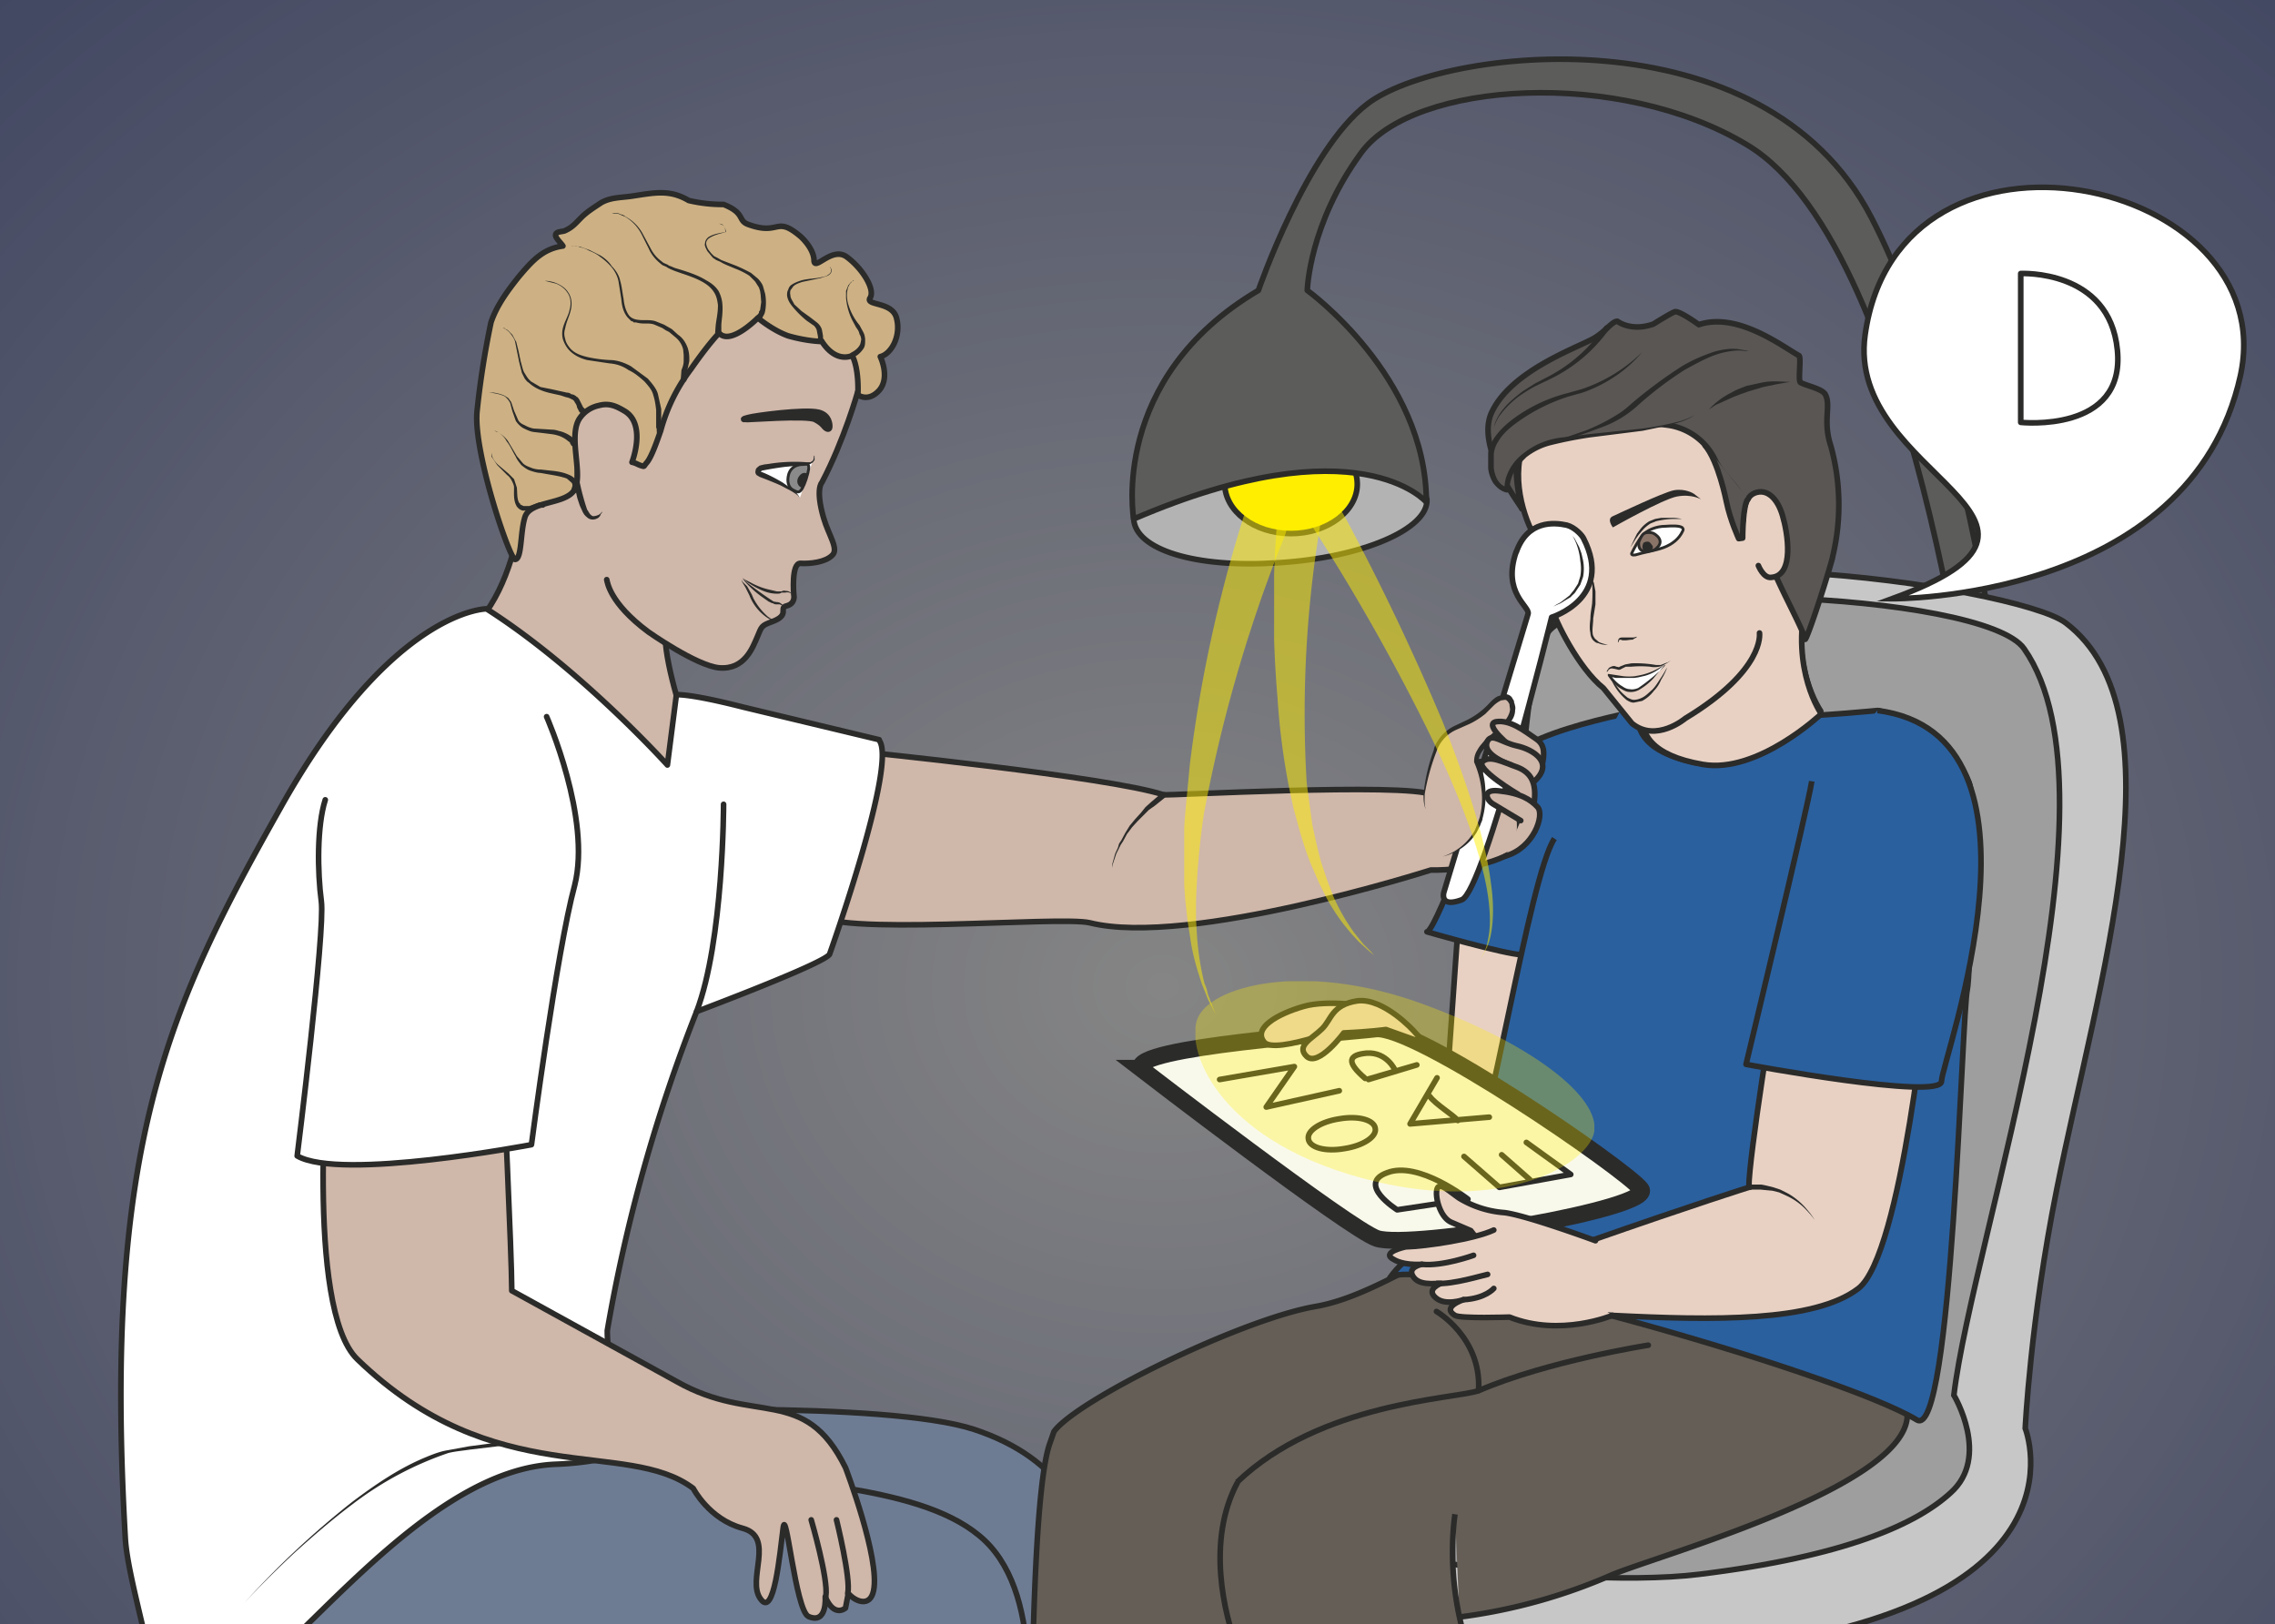 <svg xmlns="http://www.w3.org/2000/svg" viewBox="0 0 506.2 361.5"><rect x="0" y="0" width="506.2" height="361.5" fill="#333333" stroke="none"/><defs><clipPath id="h"><path d="M0 289.2h405V0H0v289.2z"/></clipPath><clipPath id="a"><path d="M0 289.2h405V0H0v289.2z"/></clipPath><clipPath id="c"><path d="M559.4-73.6h-704.8v374h704.8v-374z"/></clipPath><clipPath id="m"><path d="M212.8 114.5h71V77h-71v37.5z"/></clipPath><clipPath id="e"><path d="M0 289.2h405V0H0v289.2z"/></clipPath><clipPath id="f"><path d="M0 289.2h405V0H0v289.2z"/></clipPath><clipPath id="g"><path d="M0 289.2h405V0H0v289.2z"/></clipPath><clipPath id="b"><path d="M-146 301h705.8V-74h-705.7v375z"/></clipPath><clipPath id="i"><path d="M0 289.2h405V0H0v289.2z"/></clipPath><clipPath id="j"><path d="M210.8 197.6H229v-89h-18.2v89z"/></clipPath><clipPath id="k"><path d="M226.8 199.7h17.8V119h-17.8v80.6z"/></clipPath><clipPath id="l"><path d="M232.6 200.1h33.2v-81.5h-33.2v81.5z"/></clipPath><clipPath id="n"><path d="M0 289.2h405V0H0v289.2z"/></clipPath><radialGradient id="d" gradientUnits="userSpaceOnUse" cy="0" cx="0" gradientTransform="matrix(294.48 0 0 -248.1 207 113.4)" r="1"><stop stop-color="#fff" offset="0"/><stop stop-color="#5865a8" offset="1"/></radialGradient></defs><g clip-path="url(#a)" transform="matrix(1.25 0 0 -1.25 0 361.5)"><g opacity=".4" clip-path="url(#b)"><g clip-path="url(#c)"><path d="M559.4-73.6h-704.8v374h704.8v-374z" fill="url(#d)"/></g><path stroke-linejoin="round" d="M559.4-73.6h-704.8v374h704.8v-374z" stroke="#2b2b2a" stroke-linecap="round" stroke-miterlimit="10" fill="none"/></g></g><g clip-path="url(#e)" transform="matrix(1.25 0 0 -1.25 0 361.5)"><path d="M107 37.2c-1 1 51 2.6 66.4-2.5 15.4-5.1 22.3-16 21.4-33-1-17-10.7-99-7-104.5 3.7-5.5-13-18.3-31.9-14.5-18.9 3.8-11.2 7-11.2 7-.5-3.3 20.4 111.2 9 119.8C146.2 15 116.5 26 107 37.2" fill="#6e7c93"/><path stroke-linejoin="round" d="M107 37.2c-1 1 51 2.6 66.4-2.5 15.4-5.1 22.3-16 21.4-33-1-17-10.7-99-7-104.5 3.7-5.5-13-18.3-31.9-14.5-18.9 3.8-11.2 7-11.2 7-.5-3.3 20.4 111.2 9 119.8C146.2 15 116.5 26 107 37.2z" stroke="#2b2b2a" stroke-miterlimit="10" fill="none"/></g><g clip-path="url(#f)" transform="matrix(1.25 0 0 -1.25 0 361.5)"><path d="M254 200.3c.3-5.3-11.6-10.4-26.5-11.3-14.9-1-25.4 2.4-25.7 7.8s9.6 10.6 24.6 11.6c14.9.9 27.2-2.7 27.5-8" fill="#b4b3b3"/><path d="M254 200.3c.3-5.3-11.6-10.4-26.5-11.3-14.9-1-25.4 2.4-25.7 7.8s9.6 10.6 24.6 11.6c14.9.9 27.2-2.7 27.5-8z" stroke="#2b2b2a" stroke-miterlimit="10" fill="none"/><path d="M241.6 203c0-4.8-5.3-8.8-11.8-8.8-6.5 0-11.8 4-11.8 8.9s5.3 8.9 11.8 8.9c6.5 0 11.8-4 11.8-9" fill="#fe0"/><path d="M241.6 203c0-4.8-5.3-8.8-11.8-8.8-6.5 0-11.8 4-11.8 8.9s5.3 8.9 11.8 8.9c6.5 0 11.8-4 11.8-9z" stroke="#2b2b2a" stroke-miterlimit="10" fill="none"/><path d="M201.8 196.8s-4.4 25 22.2 40.7c0 0 8.6 25 19.4 33.2 13 10 70.4 17 89.7-20.2 19.3-37.2 25.8-105.3 25.8-105.3h-6.2s-10.5 99.5-41.7 118.2c-22.7 13.7-59.4 11.4-68.7-1.4-9.3-12.7-9.6-24.5-9.6-24.5s21.2-15.3 21.2-37.7c0 0-12.1 14.2-52.1-3" fill="#5c5c5b"/><path stroke-linejoin="round" d="M201.8 196.8s-4.4 25 22.2 40.7c0 0 8.6 25 19.4 33.2 13 10 70.4 17 89.7-20.2 19.3-37.2 25.8-105.3 25.8-105.3h-6.2s-10.5 99.5-41.7 118.2c-22.7 13.7-59.4 11.4-68.7-1.4-9.3-12.7-9.6-24.5-9.6-24.5s21.2-15.3 21.2-37.7c0 0-12.1 14.2-52.1-3z" stroke="#2b2b2a" stroke-linecap="round" stroke-miterlimit="10" fill="none"/><path d="M279-104.3c-5 6 7.6 13.5 6.8 23.6l-6.3 79.3c-.8 10.1 2.5 18.6 7.4 19l9.7.8c5 .4 9.5-7.5 10.3-17.6l6.4-79.3c.8-10.1 12.4-20.7 8.5-24.8" fill="#5c5c5b"/><path d="M279-104.3l-.5.7c-.3.4-.6 1-.7 2-.1 1 .2 2.3.7 3.6.6 1.3 1.4 2.7 2.4 4.2s2 3.2 3 5.2 1.7 4.2 1.8 6.7l-.3 4-.3 4-.8 9-3.5 42.4a164866.3 164866.3 0 00-1.4 17.8c-.2 2-.4 4-.4 6.1 0 4.1.5 8.4 2.4 12.2.5 1 1.1 1.9 1.9 2.7.8.8 1.7 1.4 2.8 1.7l.9.1h.8l1.5.2 3.1.3 3.1.2h.8l.4.1h.8l.4-.1.9-.2c2.1-.9 3.6-2.7 4.7-4.4 2.2-3.7 3.2-7.8 3.7-11.9l2-24 3.2-42.4.7-8.9c0-1.4.2-2.8.3-4.1a21.8 21.8 0 013-10.5l2.8-5.2c1.8-3.2 3.2-5.8 3.4-7.7.1-1 0-1.8-.3-2.2l-.5-.6.5.6c.2.4.4 1.2.3 2.2-.3 1.9-1.7 4.5-3.5 7.6-1 1.5-2 3.3-3 5.2-1 2-2 4.2-2.6 6.6a10696.1 10696.1 0 00-1 8l-.7 9-3.4 42.4-2 23.9c-.6 4-1.6 8-3.7 11.5a9.4 9.4 0 01-4.2 4l-.7.1-.3.1h-.8-1.1l-3.1-.3-3.1-.3h-1.6l-.7-.1-.7-.2c-1-.2-1.8-.7-2.4-1.4-.7-.7-1.3-1.5-1.7-2.4a26 26 0 01-2.4-11.8l.3-6 .5-6a36627.2 36627.2 0 004.2-54.3c.4-6.2 1-11.9 1.1-17 0-2.6-1-4.8-1.9-6.8-1-2-2.1-3.6-3-5.2a34 34 0 01-2.5-4.2 7.3 7.3 0 01-.8-3.4c.1-1 .5-1.7.7-2.1l.4-.6" fill="#2b2b2a"/><path d="M245 7.5S233-31.3 235-37c2.2-5.6 65.8-20.2 80.6-16C330.5-49 322.2-6.6 328.5.7c0 0-15.7 4.1-16.2-1.7-.5-6 1.6-40.7-7.2-38.7-8.7 2.1-54.4 6-50.7 18.1 3.7 12.1 9.7 31.3-.6 32.2-10.3 1-8.8-3.1-8.8-3.1" fill="#9e9e9e"/><path d="M245 7.5S233-31.3 235-37c2.2-5.6 65.8-20.2 80.6-16C330.5-49 322.2-6.6 328.5.7c0 0-15.7 4.1-16.2-1.7-.5-6 1.6-40.7-7.2-38.7-8.7 2.1-54.4 6-50.7 18.1 3.7 12.1 9.7 31.3-.6 32.2-10.3 1-8.8-3.1-8.8-3.1z" stroke="#2b2b2a" stroke-miterlimit="10" fill="none"/><path d="M283.8 48.5l-41.3-11-18-11.5c-3-11.8 10-36.2 75.1-31.1 74.5 5.8 60.9 40 60.9 40s.9 19 5.6 42.5c7.4 37 22.7 84.9 1.6 100.9-8.7 6.6-86.9 18-92.5-2.2-6.5-23.4 8.6-127.6 8.6-127.6" fill="#c8c7c7"/><path d="M283.8 48.5l-41.3-11-18-11.5c-3-11.8 10-36.2 75.1-31.1 74.5 5.8 60.9 40 60.9 40s.9 19 5.6 42.5c7.4 37 22.7 84.9 1.6 100.9-8.7 6.6-86.9 18-92.5-2.2-6.5-23.4 8.6-127.6 8.6-127.6z" stroke="#2b2b2a" stroke-miterlimit="10" fill="none"/><path d="M275.2 176.1c5.6 10.7 78 7.8 85.1-2.4 18.5-26.5-9.2-105-12.5-132.9 0 0 6.6-11-.6-17.4-6-5.5-18.6-11.3-44.8-14.5-24.5-3-87.3 4.8-76.5 19.6 10.8 14.8 44.9 22.7 44.9 22.7s-4.4 108 4.4 125" fill="#9e9e9e"/><path d="M275.2 176.1c5.6 10.7 78 7.8 85.1-2.4 18.5-26.5-9.2-105-12.5-132.9 0 0 6.6-11-.6-17.4-6-5.5-18.6-11.3-44.8-14.5-24.5-3-87.3 4.8-76.5 19.6 10.8 14.8 44.9 22.7 44.9 22.7s-4.4 108 4.4 125z" stroke="#2b2b2a" stroke-miterlimit="10" fill="none"/><path d="M343.7 41.7l-2.8 1.1a107.4 107.4 0 01-12.4 4l-5.7 1.4-3 .6-3.1.5c-2.1.3-4.2.7-6.4.8l-3.2.3-3.2.2c-1 0-2.1.2-3.2.1h-3c-2 0-4-.2-5.9-.3l-2.7-.2-2.5-.3-4.3-.7-3.4-.7-2.9-.6 2.9.8 3.3.9 4.4.8 2.5.5 2.7.2 2.8.3c1 .2 2 .1 3 .1l3.1.1h3.2l3.3-.2 3.2-.3c2.2-.2 4.3-.5 6.4-.9l3.2-.5 3-.7 5.7-1.5c1.8-.5 3.5-1 5-1.6l4.2-1.5L341 43l2.7-1.3" fill="#2b2b2a"/><path d="M259.5 123.6l-2.4-34c-.5-11.1 8.4-28 11.6-24.7 6.3 6.4 4 60 4 60l-13.2-1.3z" fill="#e8d1c3"/><path stroke-linejoin="round" d="M259.5 123.6l-2.4-34c-.5-11.1 8.4-28 11.6-24.7 6.3 6.4 4 60 4 60l-13.2-1.3z" stroke="#2b2b2a" stroke-miterlimit="10" fill="none"/><path d="M254 123.3s13.8-4 17-4.1c3.2-.2 25.4 44.3 25.4 44.3s-23.9-3.8-28.2-9.7c-4.2-5.8-11.9-28.8-14.1-30.5" fill="#2a609e"/><path stroke-linejoin="round" d="M254 123.3s13.8-4 17-4.1c3.2-.2 25.4 44.3 25.4 44.3s-23.9-3.8-28.2-9.7c-4.2-5.8-11.9-28.8-14.1-30.5z" stroke="#2b2b2a" stroke-miterlimit="10" fill="none"/><path d="M259 19.6s-1.7-10.1 1.6-21.5c4.1-14.6 12-57.1 10.2-69-1.7-11.7 0-34 0-34s-8-2.8-10.2-3.2c-8-1.8-22.6 1.1-22.6 1.1s0 3.7.2 5.7c.2 1.9-.9 21.1-2.5 35.5a566 566 0 01-15.4 61.4c1.3-6.3 1.5-10 2.4-21.6.8-11.6-9-50-11.3-59.6-2.3-9.6 4-15.5-.4-19.8-4.3-4.3-26-7.6-28.8-5-2.7 2.6 1 23.4 1.3 33 .3 10.2-1.3 95.6 3.3 109.4l.8 2.3c4 5.6 33.3 20 46.6 22.3 13.4 2.3 28.4 16.3 36 11.8 7.5-4.5 32.2-10.6 32.2-10.6 6.8-.8 26.4 4.5 26.4 4.5s11.7-12.8 10.7-25.4c-1-12.7-44.3-24.6-52.6-28.1a98.6 98.6 0 00-27.1-7.5" stroke="#2b2b2a" stroke-miterlimit="10" fill="#645e56"/><path d="M220.3 25.3c-5.6-10.4-2.4-23.5 0-29.7M263.2 41.6c-4.4-1.5-28.2-2.1-43-16.3" stroke="#2b2b2a" stroke-miterlimit="10" fill="none"/><path d="M263.2 41.6c12.3 5.3 30.2 8.1 30.2 8.1M255.7 55.7s8-4.6 7.5-14" stroke="#2b2b2a" stroke-linecap="round" stroke-miterlimit="10" fill="none"/><path stroke-linejoin="round" d="M290.4 166.5s11.3-.7 10.3-2.6c-2.4-4.8 33.5-1.2 33.5-1.2s12-2.3 16.3-12.8c1.5-3.7.1-35.3-.3-36.8-1-4-2.7-80.6-9-76.7-14.3 8.6-89.3 29.7-93.8 25.3 5.7 8 14.3 6.2 14.3 6.2-.7 2 0 2.3 1.9 3.6 2 1.3.2 6.8 2.5 8.2 3.3 2-8.2-2-4.7 1.6 3.5 3.5 10.8 51.9 15.3 58.6" stroke="#2b2b2a" stroke-miterlimit="10" fill="#2a609e"/><path d="M266.4 80.2s1.2-.8 3.2-1.7c1-.5 2.1-1 3.4-1.4l2-.7 2-.6 2.2-.4a22.1 22.1 0 014-.5h1.8a1536 1536 0 003.6.3l-1-.2a359.3 359.3 0 00-2.6-.3h-3.8l-2 .3c-.8 0-1.5.2-2.2.3l-2.2.5-2 .6-3.6 1.3-3.3 1.6.5.9zM264.6 72.8l.3-.3.8-.6 1.5-.9 1.9-1 2.3-1.2 2.7-1 1.5-.5 1.5-.4c1-.3 2-.4 3.1-.6l3.2-.5 3.2-.1h2.9c.9 0 1.8.3 2.6.3l2.2.3 1.7.4 1.4.2s-.5 0-1.4-.3c-.5 0-1-.2-1.7-.4L292 66l-2.6-.4-3-.1h-3l-3.3.4-3.2.5-1.6.4-1.5.4-2.8 1-2.4 1-2 1.1-1.5 1a22.2 22.2 0 00-1.2.8l.6.8zM274.8 63.2s-3.5.5-7 1.4a34.7 34.7 0 00-4.5 1.7l-.9.4-.6.5-.5.4.8.7.4-.4c0-.2.3-.3.5-.4.1-.2.4-.3.7-.5a34.6 34.6 0 014.4-2c3.2-1.1 6.7-1.8 6.7-1.8" fill="#2b2b2a"/><path stroke-linejoin="round" d="M294 179.5s.6 1.6 2-3.4c1-4-1-6.2-1-6.2s-11.7-13.2 7.5-16.6c10-1.7 21.6 9.3 21.6 9.3s-5.6 7.9-2.8 20.7c1.8 8-3.7 15.8-3.7 15.8" stroke="#2b2b2a" stroke-linecap="round" stroke-miterlimit="10" fill="#e8d1c3"/><path d="M203 99s37.3-28.7 42.1-30.3c6.1-2 49.7 5.4 47 8.8-2.7 3.5-40.4 29.5-47.3 28.5-5.8-.7-43.5-3.2-41.7-7" fill="#f9f9eb"/><path d="M203 99s37.3-28.7 42.1-30.3c6.1-2 49.7 5.4 47 8.8-2.7 3.5-40.4 29.5-47.3 28.5-5.8-.7-43.5-3.2-41.7-7z" stroke="#2b2b2a" stroke-miterlimit="10" stroke-width="3" fill="none"/><path stroke-linejoin="round" d="M265.1 90.3L251 89.1l4.8 8.2M259.5 89.7c-.8 1-4 2.9-5 4.3" stroke="#2b2b2a" stroke-linecap="round" stroke-miterlimit="10" fill="none"/><path d="M238.4 90c-3.3-.5-5.8-2.1-5.5-3.6.2-1.5 3-2.3 6.4-1.7 3.3.5 5.8 2.1 5.5 3.6-.2 1.5-3 2.3-6.4 1.7z" stroke="#2b2b2a" stroke-miterlimit="10" fill="none"/><path stroke-linejoin="round" d="M260.6 83.3l6.3-5.5 12.7 2.3-7.9 5.7M267.3 83.6l5-4.4" stroke="#2b2b2a" stroke-linecap="round" stroke-miterlimit="10" fill="none"/><path d="M248.7 73.8l12.6 1.9s-8.8 6.9-14.4 4.7c-5.5-2 1.8-6.6 1.8-6.6" fill="#f9f9eb"/><path stroke-linejoin="round" d="M248.7 73.8l12.6 1.9s-8.8 6.9-14.4 4.7c-5.5-2 1.8-6.6 1.8-6.6z" stroke="#2b2b2a" stroke-linecap="round" stroke-miterlimit="10" fill="none"/><path stroke-linejoin="round" d="M238.4 95l-13-2.9 5 7.2-13.3-2.3" stroke="#2b2b2a" stroke-linecap="round" stroke-miterlimit="10" fill="#f9f9eb"/><path d="M243.6 97l8.6 2.6-8.6-2.5z" fill="#f9f9eb"/><path stroke-linejoin="round" d="M243.6 97l8.6 2.6-8.6-2.5zM248.3 98.7s-1.4 3.2-5 3c-3.2-.3-3.8-1.5-.3-4.5" stroke="#2b2b2a" stroke-linecap="round" stroke-miterlimit="10" fill="none"/><path stroke-linejoin="round" d="M243.7 110s-7.3 1.3-11.7 0c-4.5-1.3-9-3.8-7-6.3 1.8-2.5 16.6 3.4 16.6 3.4" stroke="#2b2b2a" stroke-linecap="round" stroke-miterlimit="10" fill="#e8d1c3"/><path d="M282.3 68c20 7 29 9.8 29 9.8 0 5.5 4.7 34.1 4.7 34.1l27.2 2.3s-4.6-48.4-12.4-54.4c-7.8-6-25.9-5.7-43.8-4.8" stroke="#2b2b2a" stroke-miterlimit="10" fill="#e8d1c3"/><path d="M323 72s-.5.8-1.4 1.7c-.9 1-2.2 2-3.8 2.7l-1.1.5-1.2.3-1.1.1-1 .1h-1.5l-.6-.1-.1 1h2.3l1-.2 1.2-.3 1.2-.4 1.2-.6c1.5-.8 2.8-2 3.6-3 .9-1 1.3-1.8 1.3-1.8" fill="#2b2b2a"/><path stroke-linejoin="round" d="M284 68.3s-12.2 4.5-16.2 5a18 18 0 00-8.1 2.6c-2 1.4-3.5 2.9-3.9 1.6-.4-1.3.5-5 2.5-5.9l3.5-1.5 8.4-10.8c1.8-2.3 9.3-3.7 10.2-3.6l6.6-.7" stroke="#2b2b2a" stroke-linecap="round" stroke-miterlimit="10" fill="#e8d1c3"/><path stroke-linejoin="round" d="M265.9 70.2c-3.4-1.6-12-2.9-15.7-3 0 0-4.7-1-2-2.3 0 0 1.5-1 4.9-.8 0 0-2.6-.5-1.6-2.1 1-1.7 3.6-1.3 5-1.3 0 0-2.7-1-1-2.5 1.7-1.6 5-.4 5-.4s-4-1.3-1.5-2.8c1-.6 9.7-.3 9.7-.3 9-3.6 18.3.3 18.3.3" stroke="#2b2b2a" stroke-linecap="round" stroke-miterlimit="10" fill="#e8d1c3"/><path stroke-linejoin="round" d="M262.3 65.7s-5.5-2-9.2-1.6M264.8 62.3c-1-.2-6.2-1.8-9-1.6" stroke="#2b2b2a" stroke-linecap="round" stroke-miterlimit="10" fill="none"/><path stroke-linejoin="round" d="M265.9 59.8s-1.5-1.8-5.4-2M246.7 105.9s-2.8-.4-7.5-.6c0 0-4.5-6.1-6.6-4.2-2 1.9 1 3.2 2.7 4.9 1.7 1.6 1.7 4.3 6.3 5 4.7.6 10.1-5.4 10.1-5.4l2-2.2-7 2.5" stroke="#2b2b2a" stroke-linecap="round" stroke-miterlimit="10" fill="#e8d1c3"/><path stroke-linejoin="round" d="M334.2 162.7c33.2-4.3 11.4-62.4 11.4-66 0-3.5-34.8 3-34.8 3s11.1 46.2 11.7 50.4" stroke="#2b2b2a" stroke-miterlimit="10" fill="#2a609e"/><path stroke-linejoin="round" d="M294.9 178.7s.5 1.5 1.8-3.4c1.1-4-1-6-1-6s-11.3-13 7.4-16.2c9.8-1.7 21.1 9 21.1 9s-5.5 7.7-2.7 20.3c1.8 7.8-3.6 15.4-3.6 15.4" stroke="#2b2b2a" stroke-linecap="round" stroke-miterlimit="10" fill="#e8d1c3"/><path stroke-linejoin="round" d="M313.2 176.5c0-.1 1-6.6-13.2-15.2 0 0-5.2-4.4-9.5-.9l-5.1 6.3c-4.4 3.5-8.6 12-9.2 14.4-.6 2.5-.7 5.5-.6 7 0 1.6 0 2.4-.9 3.3-2 2.2-5.3 9.2-4.2 16 1.5 8.5 3.2 16.5 5 16.6 3.9.2 26.3 7.7 33.6-.4 0 0 7.2-5.7 11.3-24.7 0 0 1.3-9.5-1-16.2" stroke="#2b2b2a" stroke-linecap="round" stroke-miterlimit="10" fill="#e8d1c3"/><path d="M283.4 185.8v.1l.3-.4.3-1.6v-2.3l-.4-2.5c0-1-.2-1.8-.1-2.6 0-.4.2-.7.4-1l.7-.6c.6-.3 1.2-.4 1.6-.5H286c-.3 0-.9 0-1.5.3-.4 0-.7.3-1 .6-.2.3-.4.7-.4 1.2-.2.8-.1 1.7 0 2.6 0 .9.2 1.8.3 2.6a28 28 0 010 3.8l-.1.4M291.4 175.9l-.1-.2-.4-.2-.3-.2h-.3l-.8-.1h-.7l-.3.1h-.2a1 1 0 01-.2-.4l-.1-.1v.2l.1.4c.2.3.5.3.7.3h2l.4.1h.2" fill="#2b2b2a"/><path d="M326.2 190a39.4 39.4 0 01-.3 19.8c-1.5 4.5.1 7.2-1 9.2-.6 1-3.3 1.5-4.4 2.1-.5.3.2 4.6-.3 4.8-2.9 1.6-10.9 7.8-17.8 5.5 0 0-3.3 2.4-4.2 2.3-.4 0-3.9-2.2-3.9-2.2-4-1.4-6.4.5-6.4.5-1 0-2.2-2-4.5-3.2-3.4-1.8-14.8-5.9-18-13.3-2.6-6.4 5.4-16.4 5.5-16.9 0 0-3.6 13.5 2.9 13.9 3 .1 2.6-1.9 6.1 0a44.6 44.6 0 0017 1 11 11 0 008.4-6.2c1.6-3.3 4.6-4.8 5.3-8.3.7-4.2 3.8-6.6 4.5-9.6.7-3 5.9-12.2 6.2-14 .1-.7 3.3 8.7 4.9 14.5" fill="#595654"/><path stroke-linejoin="round" d="M326.2 190a39.4 39.4 0 01-.3 19.8c-1.5 4.5.1 7.2-1 9.2-.6 1-3.3 1.5-4.4 2.1-.5.3.2 4.6-.3 4.8-2.9 1.6-10.9 7.8-17.8 5.5 0 0-3.3 2.4-4.2 2.3-.4 0-3.9-2.2-3.9-2.2-4-1.4-6.4.5-6.4.5-1 0-2.2-2-4.5-3.2-3.4-1.8-14.8-5.9-18-13.3-2.6-6.4 5.4-16.4 5.5-16.9 0 0-3.6 13.5 2.9 13.9 3 .1 2.6-1.9 6.1 0a44.6 44.6 0 0017 1 11 11 0 008.4-6.2c1.6-3.3 4.6-4.8 5.3-8.3.7-4.2 3.8-6.6 4.5-9.6.7-3 5.9-12.2 6.2-14 .1-.7 3.3 8.7 4.9 14.5z" stroke="#2b2b2a" stroke-linecap="round" stroke-miterlimit="10" fill="none"/><path d="M292.3 193.8c-.7-.9-1.3-2-1.8-3-.2-.3 0-.5.6-.4 1.6.5 3.3.7 5 1.3 1.6.6 2.8 1.6 3.4 2.9.1.2.2.4 0 .6l-.1.1c-.5.3-1.7.3-3 .2-1.6 0-3.3-.7-4.1-1.7" fill-rule="evenodd" stroke="#2b2b2a" stroke-miterlimit="10" stroke-width=".5" fill="#fff"/><path d="M275.7 185.7c1.4.3 3.4 1 4.7 1.5 2.2.8-1 1.6-2.2 2 0 0-1.1.3-2.6-.3 0 0 .2-.6 0-1.6l.1-1.6" fill-rule="evenodd" fill="#fff"/><path stroke-linejoin="round" d="M275.7 185.7c1.4.3 3.4 1 4.7 1.5 2.2.8-1 1.6-2.2 2 0 0-1.1.3-2.6-.3 0 0 .2-.6 0-1.6l.1-1.6z" stroke="#2b2b2a" stroke-miterlimit="10" stroke-width=".5" fill="none"/><path d="M293.7 191.1s-2.2-.7-2 1.6c0 0 .4 1 .8 1.4.5.5 1.7.2 1.7.2.3-.1 2.6-1.4.3-3l-.8-.2z" fill-rule="evenodd" fill="#8a7468"/><path stroke-linejoin="round" d="M293.7 191.1s-2.2-.7-2 1.6c0 0 .4 1 .8 1.4.5.5 1.7.2 1.7.2.3-.1 2.6-1.4.3-3l-.8-.2z" stroke="#2b2b2a" stroke-linecap="round" stroke-miterlimit="10" stroke-width=".5" fill="none"/><path d="M292.4 191.5c.2-.5.7-.6 1.2-.4.5.1.8.7.5 1-.3.3-.4 1-1.5.5-.2-.2-.3-.8-.2-1" fill-rule="evenodd" fill="#2b2b2a"/><path d="M278.6 186.7c.2.2.4 1 .1 1.7-.3 1-1.6.9-1.6.9s-1.2-.3-1.3-.6c-.2-.3 0-.6 0-1l.2-1.8 2.6.8z" fill-rule="evenodd" fill="#8a7468"/><path stroke-linejoin="round" d="M278.6 186.7c.2.2.4 1 .1 1.7-.3 1-1.6.9-1.6.9s-1.2-.3-1.3-.6c-.2-.3 0-.6 0-1l.2-1.8 2.6.8z" stroke="#2b2b2a" stroke-linecap="round" stroke-miterlimit="10" stroke-width=".5" fill="none"/><path d="M301.5 201.3s-1.5 1-3.6.6c-1.9-.4-9.7-4.1-10.8-4.6-1.2-.5 0-2 0-2s8.8 5 11.4 5.5c2.6.5 4.3-.5 4.3-.5l-1.3 1zM273.4 192.8v.2l-.6.9 5.3 1c1.2.3 1.2-1.6 1.2-1.6s-2.5 0-5.7-.7l-.2.2M276 186.6c.1-.5.8-.6 1.3-.4.6.2.9.7.6 1-.8 1.4-2 .4-1.9-.6" fill-rule="evenodd" fill="#2b2b2a"/><path d="M299.4 196.8h-1.8a14.8 14.8 0 01-2.8-.4l-1-.4a6.5 6.5 0 01-1.5-1.3l-.6-.7-.5-.7-1-1.6.8 1.7.4.8.6.8a5.6 5.6 0 001.6 1.4l1 .4 1.1.2h1.9c1 0 1.8-.2 1.8-.2M281 189.2l-1 .2a1522.5 1522.5 0 01-2.8.7h-.9-.6l-.2-.1.2.2.2.1.4.2 2-.1 1.9-.7.8-.5" fill="#2b2b2a"/><path d="M292.3 226.5s-4.6-5.4-12-7.3c-7.6-2-14.4-6.6-14.9-10.6-.7-6 2.9-6.7 2.9-6.7s-.5 4.7 5.2 7.6c5.7 2.9 23.2 2.3 28.1 5.8" fill="#595654"/><path d="M292.3 226.5a23 23 0 00-5.9-5 25.2 25.2 0 00-4.7-2.2l-2.5-.7a32.4 32.4 0 01-9-4.5c-1.4-1-2.7-2.1-3.5-3.5a5 5 0 01-.8-2.2v-2.5c.1-.8.3-1.5.7-2.2a3 3 0 011.7-1.3l-.5-.5c0 1 .1 1.8.4 2.6a8.7 8.7 0 003 4 13.2 13.2 0 006.8 2.8l4.8.6 9.6 1a54.5 54.5 0 017 1.4c.8.3 1.6.6 2.2 1-.6-.5-1.4-.8-2.1-1.1l-2.3-.7-4.8-1-9.5-1.2a74.1 74.1 0 01-7-1.4 11.8 11.8 0 01-4.2-2.1l-1.6-1.6c-.4-.7-.8-1.3-1-2a6 6 0 01-.4-2.2.5.5 0 00-.5-.5c-1 .2-1.8.9-2.4 1.7-.5.8-.8 1.7-.9 2.6v2.7c.1 1 .5 1.8 1 2.6 1 1.5 2.3 2.7 3.7 3.7a27.5 27.5 0 009.4 4.4l2.5.7a28.1 28.1 0 0110.8 6.6" fill="#2b2b2a"/><path stroke-linejoin="round" d="M310.3 196.5s-.2 4 2 4.9c2.2.9 4.1-.9 5-4 .9-3 2.2-10.7-2-11-1.4-.2-2.3 2.1-2.3 2.1" stroke="#2b2b2a" stroke-linecap="round" stroke-miterlimit="10" fill="#e8d1c3"/><path d="M276.6 210.6a25513.7 25513.7 0 005.8 2c1.7.7 3.6 1.6 5.5 2.8 1 .6 1.8 1.3 2.7 2.1a81.6 81.6 0 008.8 6.5c2 1.2 4 2 5.8 2.6 1.8.5 3.3.6 4.4.4l1.2-.2.5-.1h-.5l-1.2.1c-1 0-2.6-.2-4.3-.8-1.7-.6-3.5-1.6-5.5-2.7a64.5 64.5 0 01-8.5-6.5 19 19 0 00-6-3.6l-2.7-1-2.4-.8a65.2 65.2 0 00-3.6-.8" fill="#2b2b2a"/><path stroke-linejoin="round" d="M311.2 200.4c-1-.9-1-7-1-7l-.7-.1s-1.5 3.2-2.2 6.6c0 0-1.4 7.2-3.8 10" stroke="#2b2b2a" stroke-linecap="round" stroke-miterlimit="10" fill="#595654"/><path d="M318.7 221.2l-.7-.1-1.7-.3-2.4-.5-2.7-.8-1.4-.5-1.3-.5-2.2-1-.9-.4-.6-.4-.6-.4a13.3 13.3 0 004 3c.8.5 1.7.8 2.7 1.2l1.4.3 1.4.3c1 .2 1.8.2 2.5.2l2.5-.1M286.5 230.6l-.8-1a27.6 27.6 0 00-10-8l-2.3-1.1a25 25 0 01-2.2-1.3 16.2 16.2 0 01-4.4-4.2 8.6 8.6 0 01-.9-2 93.7 93.7 0 00.2.8 8.5 8.5 0 001.6 2.7c.8 1 2 2 3.3 3l2.2 1.4 2.3 1.2a27 27 0 0110.1 9c.2.2.5.3.7.2a.5.5 0 00.2-.7z" fill="#2b2b2a"/></g><g clip-path="url(#g)" transform="matrix(1.25 0 0 -1.25 0 361.5)"><path d="M336.8 182.6s53.1-.5 62 39.7c7.7 35.3-60.8 50.2-66.8 7.3-3.6-25.3 43.4-32.9 4.8-47" fill="#fff"/><path d="M336.8 182.6s53.1-.5 62 39.7c7.7 35.3-60.8 50.2-66.8 7.3-3.6-25.3 43.4-32.9 4.8-47z" stroke="#2b2b2a" stroke-miterlimit="10" fill="none"/><path stroke-linejoin="round" d="M359.7 240.4V214s18.7-2 17.2 12.9c-1.4 14.4-17.2 13.6-17.2 13.6z" stroke="#2b2b2a" stroke-linecap="round" stroke-miterlimit="10" fill="none"/></g><g clip-path="url(#h)" transform="matrix(1.25 0 0 -1.25 0 361.5)"><path d="M103.3-89.4c0-7-3.7-6.2-8.3-6.2-4.5 0-8.2-.8-8.2 4.5v82.7C86.8.3 90.5 6 95 6c4.6 0 8.3-5.7 8.3-12.7v-82.7z" fill="#8a8989"/><path d="M103.3-89.4c0-7-3.7-6.2-8.3-6.2-4.5 0-8.2-.8-8.2 4.5v82.7C86.8.3 90.5 6 95 6c4.6 0 8.3-5.7 8.3-12.7v-82.7z" stroke="#2b2b2a" stroke-miterlimit="10" fill="none"/><path d="M150.8-4.1c0-8.5-25-15.3-56-15.3-30.8 0-57 8-57 16.4 0 8.4 26.2 14.2 57 14.2 31 0 56-6.9 56-15.3" fill="#737373"/><path stroke-linejoin="round" d="M150.8-4.1c0-8.5-25-15.3-56-15.3-30.8 0-57 8-57 16.4 0 8.4 26.2 14.2 57 14.2 31 0 56-6.9 56-15.3z" stroke="#2b2b2a" stroke-miterlimit="10" fill="none"/></g><g clip-path="url(#i)" transform="matrix(1.25 0 0 -1.25 0 361.5)"><path d="M255 147.7c-5 2.2-47.3-.2-47.9 0-9.7 3.2-54.2 7.7-54.2 7.7l-8.9-17.5s-2.7-5.8.8-11.2c2.9-4.4 43.8-.5 49.2-1.8 17.6-4.4 60.7 9.4 60.7 9.4s7.3-.3 13.3 2.5c6 2.8-.6 17.3-.6 17.3l-10-1.3-2.5-5.1z" fill="#cfb7a9"/><path stroke-linejoin="round" d="M255 147.7c-5 2.2-47.3-.2-47.9 0-9.7 3.2-54.2 7.7-54.2 7.7l-8.9-17.5s-2.7-5.8.8-11.2c2.9-4.4 43.8-.5 49.2-1.8 17.6-4.4 60.7 9.4 60.7 9.4s7.3-.3 13.3 2.5c6 2.8-.6 17.3-.6 17.3l-10-1.3-2.5-5.1z" stroke="#2b2b2a" stroke-linecap="round" stroke-miterlimit="10" fill="none"/><path d="M269.9 191c-2.6-7.4 2.5-9.8 2.1-11.1l-15-49.6s-.8-2.8 3.2-1.3c4 1.5 16 50.3 16 50.3s11.1 3.4 5.7 14c-.2.5-1.5 2-3 2.4-2.3.5-7 .9-9-4.8" fill="#fff"/><path stroke-linejoin="round" d="M269.9 191c-2.6-7.4 2.5-9.8 2.1-11.1l-15-49.6s-.8-2.8 3.2-1.3c4 1.5 16 50.3 16 50.3s11.1 3.4 5.7 14c-.2.5-1.5 2-3 2.4-2.3.5-7 .9-9-4.8z" stroke="#2b2b2a" stroke-linecap="round" stroke-miterlimit="10" fill="none"/><path d="M279.9 193.8l.4-.5.8-1.5.4-1.1.3-1.3a8.2 8.2 0 000-2.9l-.5-1.4-.8-1.2c-.2-.4-.6-.6-.9-1l-1-.6-.8-.5-.7-.3-.6-.3.6.4.6.3.8.6.9.7.8 1 .7 1.1.4 1.3a7.6 7.6 0 010 2.7 11.1 11.1 0 01-1.1 4l-.3.5" fill="#2b2b2a"/><path d="M256.8 136.7s4.7 1 6.4 5.6c2.2 5.8-.4 11.4-.4 11.4-.2 3.6 7.5 6.2 6.3 10.2-.8 2.7-3.5 0-3.5 0-3.4-3.6-5.5-3.5-7.6-5-2-1.4-2.5-3.4-2.5-3.4s-3-7.4-1.7-10.4" fill="#cfb7a9"/><path d="M256.8 136.7a10.1 10.1 0 015.7 4.6l.5 1.2.4 1.2a13.2 13.2 0 01.3 5 16.7 16.7 0 01-1.3 4.8v.2c0 .7.2 1.4.6 2 .3.6.8 1.1 1.2 1.6 1 1 2 1.7 2.8 2.6.9.9 1.7 1.9 1.8 3l-.1.7v.2l-.1.2-.2.3c-.2.2-.3.3-.5.3l-.7-.1a5 5 0 01-1.4-1l-1.4-1.4c-1-.8-2.1-1.5-3.3-2l-1.8-.8a6.5 6.5 0 01-3.6-3.9 39.5 39.5 0 01-2.1-7.6c0-1-.1-1.8.2-2.7-.4.9-.4 1.8-.4 2.7a31.3 31.3 0 001.8 7.8c.1.6.4 1.2.8 1.8a7.2 7.2 0 003 2.6l1.7.8a13.7 13.7 0 014.5 3.3c.5.5 1 1 1.6 1.2l1.2.3c.5 0 1-.3 1.2-.7l.3-.5v-.2l.1-.3c.1-.4.2-.7.1-1.1 0-.8-.3-1.5-.7-2l-1.3-1.6c-1-.9-2-1.7-2.8-2.6-.9-.8-1.7-1.8-1.7-2.9v.2a15.3 15.3 0 001.2-5.2 15.3 15.3 0 00-.5-5.2c0-.4-.3-.8-.4-1.2l-.6-1.2a8.9 8.9 0 00-1.6-2 10 10 0 00-4.5-2.4" fill="#2b2b2a"/><path stroke-linejoin="round" d="M269.3 156s-5.4 4.2-3 4.7c2.5.4 5-1.6 7.2-3.1 1.6-1.1 1.4-2.8 1-4.7" stroke="#2b2b2a" stroke-linecap="round" stroke-miterlimit="10" fill="#cfb7a9"/><path stroke-linejoin="round" d="M269 153s-5.5 1.8-4.2 4.3c.8 1.4 2.5-.3 5.2-.9 2.8-.6 7-3 2.9-6.5" stroke="#2b2b2a" stroke-linecap="round" stroke-miterlimit="10" fill="#cfb7a9"/><path stroke-linejoin="round" d="M270.2 147.8s-7.6 4.5-6.3 5.8c1.3 1.2 3.6-.1 6.2-1 2.6-1 3.4-3 3-6.2" stroke="#2b2b2a" stroke-linecap="round" stroke-miterlimit="10" fill="#cfb7a9"/><path stroke-linejoin="round" d="M268 136.8c5 1.4 7 7.3 5.7 8.7-1.2 1.3-3 2.5-7 2.9-2.9.3-2.1-1.6-1-2.3l5-3" stroke="#2b2b2a" stroke-linecap="round" stroke-miterlimit="10" fill="#cfb7a9"/><path d="M198 134.7v.7l.5 1.8.5 1.1.2.7.4.6.7 1.3.8 1.3 1 1.2 1 1.1.8 1 1 .9 2 1.7a.5.5 0 00.6-.8l-2-1.6-1-.7-1-1-1-1-1-1.1-.9-1.2-.7-1.3-.4-.6-.3-.6-.5-1-.6-1.8-.1-.7" fill="#2b2b2a"/><g opacity=".5" clip-path="url(#j)"><path d="M229 194.8l-.3-1-1-2.5a261 261 0 01-13.4-47 135 135 0 01-1.4-15.5v-3.4l.2-3.3a49.9 49.9 0 011.3-8c.3-.6.5-1.3.6-1.9l1-2.6.4-1-.5 1c-.2.5-.8 1.3-1.2 2.5l-.8 2-.7 2.2c-.5 1.7-1 3.6-1.3 5.7l-.5 3.2-.4 3.6a94.4 94.4 0 000 15.9l.8 8.4a246.9 246.9 0 009.7 44.5l7.5-2.8z" fill="#fe0"/></g><g opacity=".5" clip-path="url(#k)"><path d="M235.5 198.5l-.2-.9-.4-2.5a205.1 205.1 0 01-2.3-45.3l.5-3.8.5-3.6c.5-2.4 1-4.7 1.6-6.8l1-3 1.1-2.9a35.8 35.8 0 013.7-6.5l1.2-1.5.5-.6.5-.5.8-.8.6-.7-.7.6a180.2 180.2 0 00-2 1.8l-1.3 1.4-1.4 1.7c-1 1.3-2 2.8-3 4.6l-1.4 2.8-1.3 3c-.9 2.1-1.6 4.4-2.3 6.8l-1 3.7-.8 3.8a123.9 123.9 0 00-2 15.7 189 189 0 00-.1 31l.2 2.7.1 1 8-1.2z" fill="#fe0"/></g><g opacity=".5" clip-path="url(#l)"><path d="M237.7 200.1l1.9-3.3a426.7 426.7 0 0017.2-36.1c4-10.1 7.6-20.6 8.6-28.8.6-4 .4-7.6-.2-9.9a11 11 0 00-1.6-3.4l.5.9c.3.5.6 1.4.8 2.6.5 2.3.4 5.7-.4 9.7-1.6 7.9-5.7 18-10.5 27.7a366.2 366.2 0 01-19.4 34.4l-2 3.1 5.1 3.1z" fill="#fe0"/></g><g opacity=".3" clip-path="url(#m)"><path d="M283.6 87c-2.1-5.8-16.7-13.4-38.6-8.2-27.6 6.5-34 23-31.9 28.9s18.8 10.5 40 2.8c21.1-7.7 32.6-17.6 30.5-23.5" fill="#fe0"/></g></g><g clip-path="url(#n)" transform="matrix(1.25 0 0 -1.25 0 361.5)"><path d="M180.8-126.1s-1.8 77.8.5 94.9c2 14.5 4.6 37.5-7 47-11.5 9.5-35.5 8.9-55.4 13.5-19.8 4.6-35.8 14-35.8 14S34.3 4.6 31.5 1.8C28.6-1.2 35.6-13.5 45-15c23.5-3.7 41.5.7 62.8 1.6 18.8.8 28.2-2.6 27.5-4.9-.6-2.2 6.4-103.4-1.7-109.9 0 0 31.7 7.3 47.1 2" fill="#6e7c93"/><path stroke-linejoin="round" d="M180.8-126.1s-1.8 77.8.5 94.9c2 14.5 4.6 37.5-7 47-11.5 9.5-35.5 8.9-55.4 13.5-19.8 4.6-35.8 14-35.8 14S34.3 4.6 31.5 1.8C28.6-1.2 35.6-13.5 45-15c23.5-3.7 41.5.7 62.8 1.6 18.8.8 28.2-2.6 27.5-4.9-.6-2.2 6.4-103.4-1.7-109.9 0 0 31.7 7.3 47.1 2z" stroke="#2b2b2a" stroke-miterlimit="10" fill="none"/><path stroke-linejoin="round" d="M94 209.5s0-26.4-12.4-34c-3.4-2.1 3.7-8.5 5-11.5 1.3-3 10.8-20 14.3-22.2 3.5-2.4 30.5-7.7 29.4-4.7-4 11.4-13.8 34.6-11.6 42 1 3.8 7.3 10 7.3 10" fill-rule="evenodd" stroke="#2b2b2a" stroke-linecap="round" stroke-miterlimit="10" fill="#cfb7a9"/><path stroke-linejoin="round" d="M108 186c.1-.3.4-4.1 7.4-9.3 0 0 8.5-6 12.6-6.4 4.6-.4 6 3.7 6.8 5.5.8 1.9.7 2 2.6 2.7 3.3 1.2 1.2 2.4 2.5 2.8 1.8.4 1.4 2 1.4 2s-.5 5.7 1.2 5.6c1.7-.1 4.4.2 5.6 1.4 1.3 1.1-.6 3.6-1.5 6.7-1.5 5.2-.3 6.3-.3 6.3 4 7.6 6.4 16.2 6.4 16.2S163 237.6 128 243C107.2 246 96 226 93.6 215.6c-1.5-6.5.6-12.6-.2-17.9" stroke="#2b2b2a" stroke-linecap="round" stroke-miterlimit="10" fill="#cfb7a9"/><path d="M128 229.9s-1.8-1.8-5-6.4a32 32 0 01-5.4-11c-.5-1.4-1.6-4.7-2.5-5.7-.6-.7-.3-.7-1-.5-.6.2-1 .5-1.6.6 1 2.8 1.7 7.3-1.3 9.1-1.5.9-2.8 1.5-4.6 1a5.5 5.5 0 01-3.5-2.4c-2-3.3.8-10-.9-12.7-1.7-2.6-8-1.8-8.8-4.9-.8-2.7-.5-7.3-1.7-7.4-.9-.2-7.4 18.9-6.8 26.2a153 153 0 002.5 16c1 3 3 5.7 5 8.2 2.3 2.7 4.2 4.9 7.8 5.4-.3.5-1.3 1.4-1.3 1.9 0 .7 1 .6 1.6.8 1.4.6 2 1.4 3 2.4s2.3 1.8 3.5 2.6c1.7 1 3.7.9 5.6 1.2 4 .6 6.6 1.2 10-.8a26 26 0 016.2-.7c4-1.6 2.4-2.9 4.5-3.6 5.6-2 4.7 1.7 9.2-2.1 0 0 2.3-2 2.4-4.2 0-2.2 3.2 2.6 5.9.5 2.7-2 5-5.7 4.1-7.2-1-1.5 4-.6 4.7-3.7.8-3.1-.9-6.3-2.9-6.8 0 0 1.8-3.7-.2-6-2-2.2-3.8-.8-3.8-.8s.3 4.4-1 7c0 0-2.8-1.5-5.4 2.5 0 0-2.5 0-6 1-2.8 1-5.4 3.2-5.4 3.2s-4.9-5-6.9-2.7" fill="#cdb184"/><path stroke-linejoin="round" d="M128 229.9s-1.8-1.8-5-6.4a32 32 0 01-5.4-11c-.5-1.4-1.6-4.7-2.5-5.7-.6-.7-.3-.7-1-.5-.6.2-1 .5-1.6.6 1 2.8 1.7 7.3-1.3 9.1-1.5.9-2.8 1.5-4.6 1a5.5 5.5 0 01-3.5-2.4c-2-3.3.8-10-.9-12.7-1.7-2.6-8-1.8-8.8-4.9-.8-2.7-.5-7.3-1.7-7.4-.9-.2-7.4 18.9-6.8 26.2a153 153 0 002.5 16c1 3 3 5.7 5 8.2 2.3 2.7 4.2 4.9 7.8 5.4-.3.5-1.3 1.4-1.3 1.9 0 .7 1 .6 1.6.8 1.4.6 2 1.4 3 2.4s2.3 1.8 3.5 2.6c1.7 1 3.7.9 5.6 1.2 4 .6 6.6 1.2 10-.8a26 26 0 016.2-.7c4-1.6 2.4-2.9 4.5-3.6 5.6-2 4.7 1.7 9.2-2.1 0 0 2.3-2 2.4-4.2 0-2.2 3.2 2.6 5.9.5 2.7-2 5-5.7 4.1-7.2-1-1.5 4-.6 4.7-3.7.8-3.1-.9-6.3-2.9-6.8 0 0 1.8-3.7-.2-6-2-2.2-3.8-.8-3.8-.8s.3 4.4-1 7c0 0-2.8-1.5-5.4 2.5 0 0-2.5 0-6 1-2.8 1-5.4 3.2-5.4 3.2s-4.9-5-6.9-2.7z" stroke="#2b2b2a" stroke-linecap="round" stroke-miterlimit="10" fill="none"/><path d="M151.5 226.4l.5.3c.3.2.7.5 1 1 .2.3.2.6.3 1 0 .3-.1.7-.3 1-.1.5-.3.8-.6 1.2l-.7 1.3a10.9 10.9 0 00-1.1 4v1.2l.4 1 .5.6.4.2.1.1h-.1l-.4-.4a2 2 0 01-.4-.6c-.2-.3-.2-.6-.3-1a5.7 5.7 0 01.2-2.3 10.5 10.5 0 012-3.7l.7-1.3c.2-.4.3-.9.3-1.3 0-.5 0-1-.2-1.4-.4-.7-1-1.2-1.3-1.4l-.7-.4a.5.5 0 00-.3.9M145.8 228.2l-.1.2-.1.5v.4l-.2 1c0 .2-.2.6-.5.9l-1.3.9a17.3 17.3 0 00-2.6 2.6c-.4.5-.8 1.1-.9 1.9 0 .3 0 .7.2 1 .1.4.3.7.6.9.6.4 1.2.6 1.8.8 1.2.3 2.4.3 3.3.5.5.1 1 .2 1.3.4.3.2.6.4.6.7V241.5l-.2.2.1-.2.2-.2v-.4c0-.3-.3-.6-.7-.8l-1.2-.4-3.3-.7c-.6-.2-1.2-.4-1.6-.8l-.5-.7a2 2 0 010-.9c0-.5.4-1 .7-1.6l1.3-1.2 1.4-1 1.3-1c.5-.4.8-.9.9-1.3l.2-1.1v-.3-.1l.1-.2a.5.5 0 10-.8-.6M117 212.3h-.1v.5l-.1.3v3.1c-.1.8-.2 1.7-.5 2.6-.2.9-.8 1.6-1.6 2.5-.8.7-1.7 1.5-2.8 2-1 .7-2.1 1.1-3.4 1.2l-4 .6c-1.2.3-2.5.9-3.4 2-.4.5-.7 1.1-.9 1.7a4 4 0 000 2c.3 1.2 1 2.2 1.2 3.3.3 1 .2 2.2-.4 3-.5.8-1.3 1.3-2 1.6l-2 .5H95.2a582.3 582.3 0 001.8 0c.5 0 1.2-.1 2-.4.7-.3 1.6-.8 2.1-1.6.6-.8.8-2 .5-3.2-.2-1-.8-2.1-1-3.3-.2-.6-.2-1.2 0-1.8.1-.6.4-1.1.8-1.6.8-1 2-1.4 3.3-1.7a24 24 0 013.8-.5c1.4 0 2.7-.5 3.8-1.1l3-2.2c.7-.8 1.5-1.7 1.8-2.7l.6-2.7v-2.2-.7-.3a7.3 7.3 0 01.1-.5v-.1c.2-.3 0-.6-.2-.7-.3 0-.6 0-.7.3M121.2 221.6v.4l.1 1.3c.2.5.4 1 .4 1.7v1l-.1 1a4 4 0 01-1.3 2.1l-1.2 1-.6.3-.6.4-1.4.6c-.5.2-1 .2-1.6.2-.5 0-1 0-1.7.2a2 2 0 00-.4 0l-.2.2h-.2l-.7.7c-.8 1-1 2.1-1.1 3.2l-.5 3.2c-.2 1-.7 1.9-1.3 2.6-.6.7-1.3 1.3-2 1.8-.6.5-1.3.8-2 1.1-.5.3-1.1.5-1.6.6-.4.2-.8.2-1 .2-.3 0-.4-.1-.4 0h.3l1.1-.1 1.7-.6 2-1c.8-.5 1.5-1.1 2-1.9.7-.7 1.3-1.6 1.5-2.6.3-1 .4-2.2.6-3.2.1-1.1.4-2.2 1-3 .7-.8 1.8-.8 3-.8.5 0 1.1 0 1.7-.2l1.5-.6.7-.4.7-.4 1.1-1c.9-.6 1.4-1.5 1.7-2.3a5.9 5.9 0 00.3-1.9v-.5l-.4-1.8-.2-1 .1-.3a.5.5 0 10-1-.3zM127.3 229.9a45 45 0 00.1 1.4c.1 1 .4 2.1.4 3.6-.1.7-.2 1.4-.6 2.1-.4.7-1 1.3-1.8 1.8-1.6 1-3.5 1.5-5.4 2.2l-.7.3-.4.2-.3.2-.7.3-.6.5c-.8.7-1.4 1.5-1.8 2.4l-1.2 2.4a7.8 7.8 0 01-3 3.3l-.7.3-.7.3h-1.4.4l.4.1h.6l.7-.3c.3 0 .5-.2.8-.4a7.5 7.5 0 003.1-3.2l1.3-2.4c.4-.8 1-1.6 1.8-2.2l.5-.4.7-.3.3-.2.3-.1.7-.3c2-.6 4-1.2 5.6-2.2.9-.5 1.6-1 2.2-1.9a6 6 0 00.7-2.5c.1-1.6-.2-2.8-.2-3.7v-1-.3a.5.5 0 00-1 0zM134.7 233l.4.5v.2l.2.3.2 1.4-.1 1.3-.1.7-.2.6-.7 1.1-1 1a13.4 13.4 0 01-2.6 1.3c-.9.4-1.8.7-2.6 1.2l-.7.3-.6.4-.5.6-.5.6-.3.6c-.1.3-.2.5-.1.8 0 .5.4 1 .8 1.2.9.5 1.9.6 2.8.8 0 .3 0 .7-.2 1l-.4.3-.5.2.5-.1.4-.4c.2-.3.3-.7.3-1-1-.3-2-.5-2.8-1-.4-.2-.7-.6-.7-1s.2-.9.5-1.3l.4-.5.5-.5.6-.3.7-.4 2.6-1a28.9 28.9 0 002.7-1.3l1.2-1c.3-.3.7-.8.9-1.3l.2-.7.2-.7a8.6 8.6 0 000-3.1l-.1-.4-.2-.4-.4-.7a.5.5 0 00-.9.6h.1zM103.3 215.7l-.2.2-.2.4-.2.4c0 .3-.2.6-.4.9l-.1.2s-.1 0 0 0l-.2.2-.6.3a4 4 0 01-.7.2l-.9.3-1.8.4c-1.3.3-2.7.8-3.8 1.8l-.4.3-.4.5-.5 1-.5 2a2964.4 2964.4 0 01-.7 3.5c-.1.5-.4.9-.6 1.2l-.4.5-.3.3-.6.4-.3.1h.3c.1-.2.3-.2.6-.4l.4-.4.4-.4.7-1.3.4-1.6.4-1.9c.2-.6.3-1.3.6-1.9l.5-.8.3-.4.4-.4 1.7-1 2-.4 1.8-.4.9-.2c.3 0 .6-.1.8-.3.4 0 .6-.2.8-.3l.1-.1.1-.1h.1l.3-.4.5-1 .2-.4.1-.1.2-.2a.5.5 0 10-.8-.7M101.7 210l-.2.2c0 .2-.1.3-.3.4a5 5 0 01-1.7 1 7 7 0 01-1.3.3l-1.6.2-1.7.2c-.6.1-1.2.4-1.8.7-.5.3-1 .8-1.3 1.3l-.6 1.7-.4 1.5-.4.6-.5.5c-.8.4-1.5.5-2 .6l-.9.1h.9c.5-.1 1.2-.2 2-.6l.6-.4.5-.7.5-1.5.7-1.6c.2-.5.7-.8 1.2-1a5 5 0 011.6-.6l1.7-.1 1.6-.1c.6 0 1-.2 1.5-.3a6 6 0 002-1l.6-.6v-.2a.5.5 0 10-.8-.5M101.7 202a42.2 42.2 0 00.2.7c0 .2 0 .4-.2.6l-.8.7c-.8.3-1.8.5-3 .7l-1.7.3c-.5 0-1.2.2-1.8.4-.6.2-1.1.6-1.6 1-.4.5-.8 1-1 1.5-.6 1-1 2-1.6 2.7-.4.8-1 1.3-1.5 1.6l-.7.3s.3 0 .7-.3c.5-.3 1.1-.7 1.7-1.5L92 208l1.1-1.3c.4-.4 1-.6 1.5-.8.5-.2 1.1-.3 1.7-.3l1.8-.2c1.1-.1 2.2-.3 3.1-.7a3 3 0 001.2-.8c.3-.4.4-.8.4-1.2v-.7l-.1-.2a.5.5 0 00-1 .2M96.6 198.8H96c-.4-.2-1-.4-1.8-.5H93a1.8 1.8 0 00-.9.6l-.1.1-.2.4c-.4 1-.3 2-.3 3 0 .4-.2.8-.4 1.2-.2.4-.5.8-.8 1l-1.8 1.8-1 1.5v.7l.1-.6c.1-.4.5-1 1-1.5l1.9-1.6 1-1 .5-1.5c.1-1 0-2 .4-2.7l.2-.2v-.1l.2-.1.4-.2h1l1.6.6a4.6 4.6 0 00.7.1.5.5 0 10.2-1" fill="#2b2b2a"/><path d="M107.2 198l-.3-.4c0-.2-.2-.4-.4-.6-.2-.1-.5-.3-1-.3-.3 0-.7.1-1 .4-.4.3-.6.6-.8 1l-.5 1.1-.4 1.2a15.1 15.1 0 00-.5 4.5c0 1.3.3 2 .3 2l.3-2a41.3 41.3 0 011.6-6.4l.5-.8c.2-.2.4-.4.6-.4.4 0 1 .2 1.2.4l.4.4" fill="#2b2b2a"/><path d="M147.7 213.3s.1 2-2 2.5c-2.6.6-11.3-.6-12.4-.9-1.3-.3-.9-.4-.8-.4.2-.1 11.1.8 12.6 0s1.5-1.3 2-1.6c.5-.3.6.1.6.4" fill-rule="evenodd" fill="#2b2b2a"/><path d="M147.7 213.3s.1 2-2 2.5c-2.6.6-11.3-.6-12.4-.9-1.3-.3-.9-.4-.8-.4.2-.1 11.1.8 12.6 0s1.5-1.3 2-1.6c.5-.3.6.1.6.4z" stroke="#2b2b2a" stroke-miterlimit="10" fill="none"/><path d="M145 208s.2-1.3-1.3-1.3-8-.4-8.6-1c-.5-.8.3-1 .3-1s6.3-2.6 7-4.1" fill="#fff"/><path d="M145 208v-.7l-.3-.4-.1-.1-.2-.1c-.2-.2-.5-.2-.8-.2l-.7-.1-3-.3a58.9 58.9 0 01-4.3-.7c-.1 0 0-.1 0 0l-.2-.2h.1c1.3-.5 2.6-1.2 3.8-1.9l1.7-1.2.8-.7.3-.4.2-.4-.3.4-.4.3-.8.5-1.9 1a79 79 0 01-3.7 1.5l-.5.3c-.2.2-.3.5-.2.8 0 .3.1.3.2.5l.5.4.8.2.8.1a28.6 28.6 0 006.8.3h.7l.1.1.2.1.2.3.1.7M141 183.1l-.2.4c-.2.2-.5.3-1 .2h-.7c-.2-.2-.5-.2-.8-.2-.6 0-1.3.1-1.9.3-1.2.4-2.2 1-3 1.5-.8.5-1.2 1-1.2 1l.4-.3 1-.5c.7-.4 1.8-.9 3-1.2l1.7-.4h.8c.2.1.5.2.7.1.5 0 1-.2 1-.5l.2-.4M132 186l.2-.4.8-.8.8-1.4.3-.7a11.2 11.2 0 012.6-3.3l.9-.6h.4s-.2-.1-.4 0c-.3 0-.7.2-1 .4a8.5 8.5 0 00-3.2 4l-.7 1.4-.6 1-.1.4" fill="#2b2b2a"/><path d="M139.6 181.2l-.4.2-.4.2h-.5c-.2 0-.5 0-.7.2-.3 0-.5.2-.8.3l-1.4 1a18 18 0 00-3 2.8l-.2.3 1-.9a71.4 71.4 0 014.5-3.2l.6-.1c.5 0 .8-.3 1-.5l.2-.3" fill="#2b2b2a"/><path d="M140.4 204.8c-.4-1.4 0-2.4.7-2.8 1-.5 1.4-1 2.4 1.9 1 3.2.2 2.6-.6 2.6-.7 0-2-.2-2.5-1.7" fill-rule="evenodd" fill="#8a8a8a"/><path d="M140.4 204.8c-.4-1.4 0-2.4.7-2.8 1-.5 1.4-1 2.4 1.9 1 3.2.2 2.6-.6 2.6-.7 0-2-.2-2.5-1.7z" stroke="#2b2b2a" stroke-miterlimit="10" stroke-width=".5" fill="none"/><path d="M143.6 204.9s-.8.5-1.5-.7c-.6-1.2.5-2 .8-1.8 0 0 .9 2.4.7 2.5" fill-rule="evenodd" fill="#2b2b2a"/><path d="M156.4 157.5c3.6-3.6-8.7-38.1-8.7-38.1 0-1.4-23.7-10.3-23.7-10.3a287.5 287.5 0 01-15.9-56.8c0-14 11.6-14 11.6-14s-.7-9-20.8-9.8c-20-.8-39.5-25-53-36.9C32.7-20.2 26.2-20 27.5-15c1.2 5.1-4.8 22.6-5.2 30.4C18.3 85.4 30 110 50 145.5c19.8 35.3 36.6 35.3 36.6 35.3 16.8-10.7 32.2-27.8 32.2-27.8l1.6 12.5s2.1.3 11.9-2.2l24.2-5.8" fill="#fff"/><path stroke-linejoin="round" d="M156.4 157.5c3.6-3.6-8.7-38.1-8.7-38.1 0-1.4-23.7-10.3-23.7-10.3a287.5 287.5 0 01-15.9-56.8c0-14 11.6-14 11.6-14s-.7-9-20.8-9.8c-20-.8-39.5-25-53-36.9C32.7-20.2 26.2-20 27.5-15c1.2 5.1-4.8 22.6-5.2 30.4C18.3 85.4 30 110 50 145.5c19.8 35.3 36.6 35.3 36.6 35.3 16.8-10.7 32.2-27.8 32.2-27.8l1.6 12.5s2.1.3 11.9-2.2l24.2-5.8z" stroke="#2b2b2a" stroke-linecap="round" stroke-miterlimit="10" fill="none"/><path d="M43.3 3.6a155.3 155.3 0 0019.4 18.2c4 3 8.3 6 13.2 8 1.2.5 2.5 1 3.8 1.2l3.8.7 7.6 1 13.3 1.5c2 .3 3.7.7 5.2 1.1 1.5.5 2.8 1 3.5 1.8.7.7.7 1.5.5 2l-.2.5v.2a.5.5 0 10.9.5V40l.3-.7v-1.4a3 3 0 00-.9-1.5c-.9-1-2.3-1.5-3.8-2-1.6-.4-3.4-.7-5.4-1-3.9-.6-8.5-1-13.4-1.4l-7.5-.9c-1.3-.2-2.6-.3-3.8-.6a59.8 59.8 0 01-16.9-9c-4-3-7.4-6-10.3-8.6-5.8-5.4-9.3-9.3-9.3-9.3" fill="#2b2b2a"/><path stroke-linejoin="round" d="M128.8 146s0-24.3-4.8-36.9" stroke="#2b2b2a" stroke-linecap="round" stroke-miterlimit="10" fill="none"/><path stroke-linejoin="round" d="M89.5 99.4s1.6-33.8 1.6-40l29.4-16.2c13.8-7.8 22.7-.5 30-15.3 0 0 6.2-16.2 5-21.9-.6-3-3.2-2-4.5-.5l-.5-2.6s-2-1.8-3.6 2c0 0 .4-5-3-3.5-2.3 1.1-4 20-4.5 15.7-.6-4.6-1.6-16-4-12.6-2.6 3.4 2.7 11-3.2 12.6-6 1.6-8.8 7.1-8.8 7.1-11.9 9-35.3-.7-59.8 23-9.4 9.1-5.1 54.6-5.1 54.6" stroke="#2b2b2a" stroke-linecap="round" stroke-miterlimit="10" fill="#cfb7a9"/><path stroke-linejoin="round" d="M148.9 18.6s2.6-10.5 2-13.1M144.4 18.6S147.5 8 147 5" stroke="#2b2b2a" stroke-linecap="round" stroke-miterlimit="10" fill="none"/><path stroke-linejoin="round" d="M97.3 161.6s8-18.1 5-30c-3.2-11.8-7.7-46.2-7.7-46.2s-34-6.5-41.7-2c0 0 5 40 4.3 45.3-.7 5.3-.8 13.4.7 18.1" stroke="#2b2b2a" stroke-linecap="round" stroke-miterlimit="10" fill="#fff"/><path d="M286 169.6s0 .2.3.5c0 .2.3.3.5.4.2.1.6.2.9 0 .3 0 .5-.2.6 0l1 .4 1.1.2a21.4 21.4 0 004.4-.3h.8l1.3.5.5.3s-.6-.5-1.7-1a4 4 0 00-2-.1 18.5 18.5 0 01-3.3 0h-1l-.8-.4a.7.7 0 00-.7-.1l-.4.1-.6.1a1 1 0 01-.5-.2l-.3-.4M296.7 170.2s-.3-.9-1-2c-.3-.7-.7-1.4-1.3-2a6.4 6.4 0 00-2.1-1.8l-1.5-.3c-.5 0-1 .3-1.3.5a9.8 9.8 0 00-2.5 3.2l-.3.6.4-.5 1-1.3c.4-.6 1-1.1 1.6-1.6.4-.2.8-.4 1.1-.4.4 0 .9.1 1.3.3.8.3 1.4 1 2 1.5.6.6 1 1.3 1.4 1.9a19 19 0 011.2 2" fill="#2b2b2a"/><path d="M296.3 170.8s-3.6-3.3-10-1.8c0 0 2.2-3.1 4.5-2.7 2.3.3 5.5 4.5 5.5 4.5" fill-rule="evenodd" fill="#fff"/><path d="M296.3 170.8l-2-2.4a11 11 0 00-2.5-2 3 3 0 00-1.7-.4c-.6 0-1.1.3-1.6.6-1 .6-1.7 1.4-2.3 2.3v.3h.2l1.3-.2 1.3-.2a10 10 0 012 0l.5.1a11.5 11.5 0 014.8 2 8.4 8.4 0 00-3.4-2l-1.3-.3-.7-.1h-3.3l-1.3.3.3.3c.6-.8 1.3-1.6 2.2-2.1.4-.3.9-.5 1.3-.5.5-.1 1 0 1.5.2a31 31 0 014.8 4" fill="#2b2b2a"/></g></svg>
